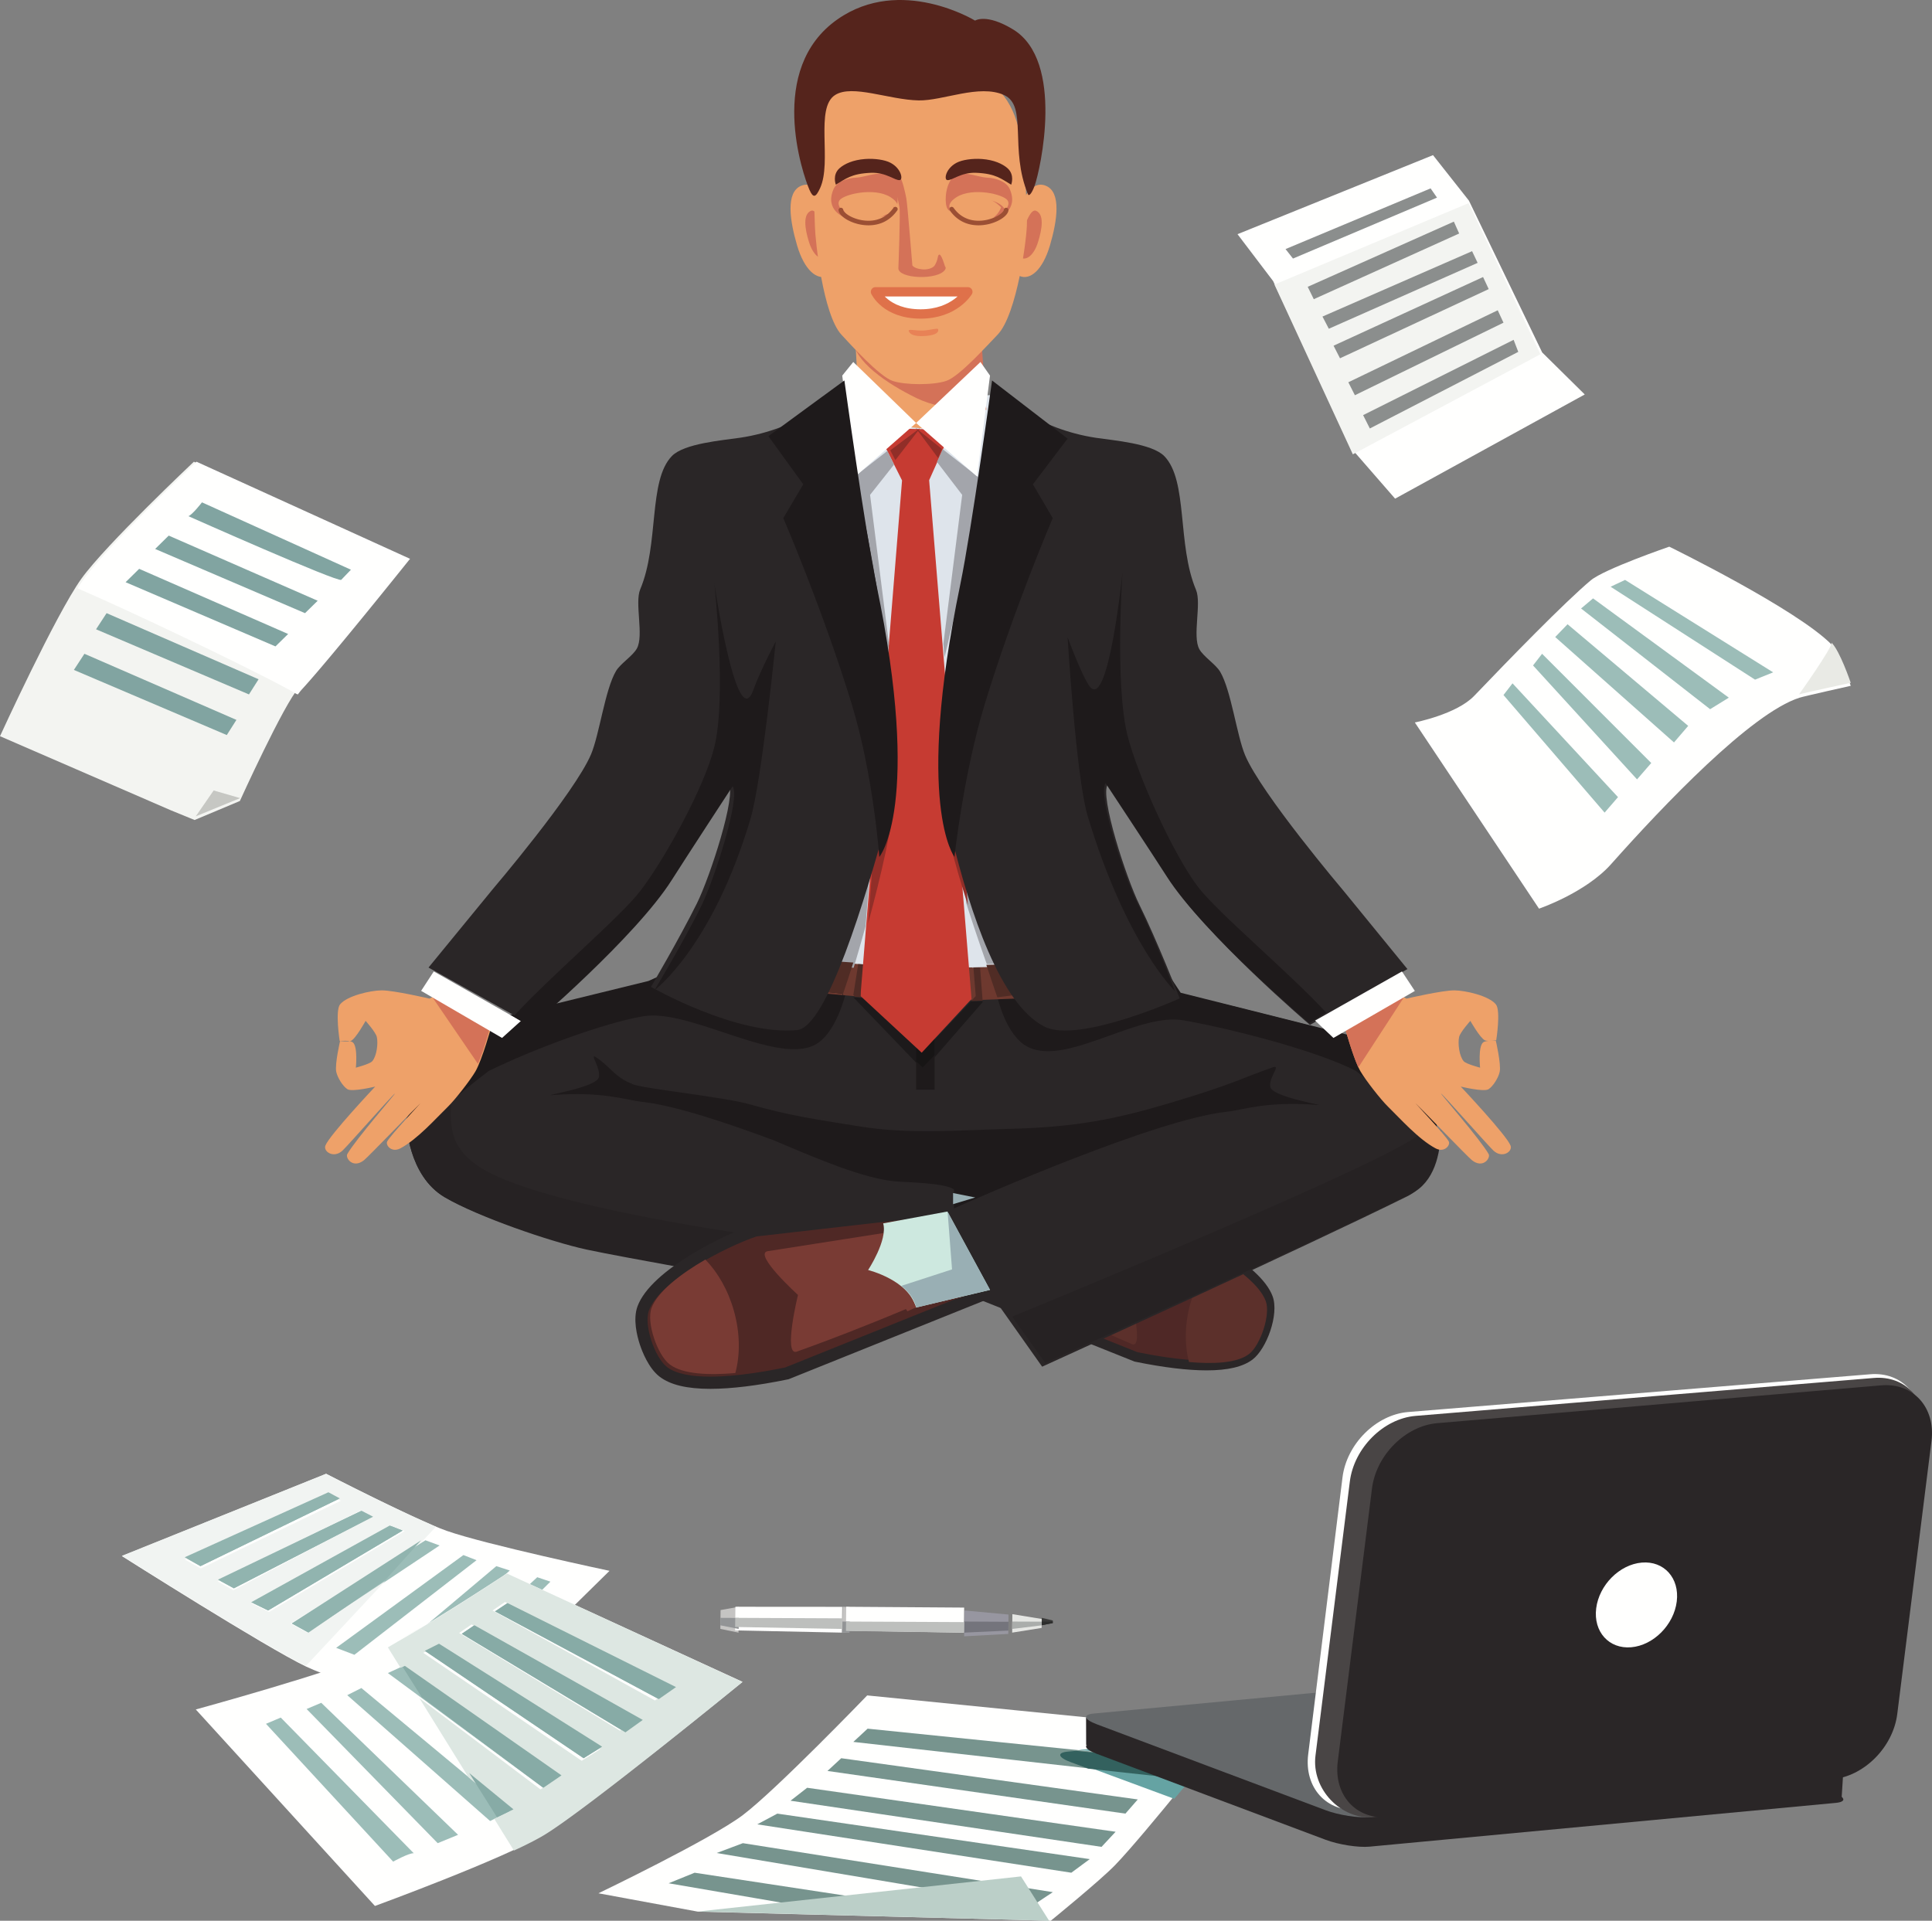 <svg xmlns="http://www.w3.org/2000/svg" xmlns:xlink="http://www.w3.org/1999/xlink" width="523" height="520" viewBox="0 0 523 520">
    <rect x="0" y="0" width="523" height="520" fill="#808080" stroke="none"/>
    <defs>
        <path id="a" d="M597 596.96H0V0h597v596.96zm-363.368-44.375l101.71 16.59s3.873-15.968 9.017-26.97c.915-.836 1.7-1.585 2.286-2.19 3.538-3.659 9.714-10.975 15.557-18.066l42.439 16.067c3.026 1.161 7.415 1.953 10.517 1.953.479 0 .926-.018 1.334-.057l137.973-13.272c3.053-.293 2.695-1.616-.798-2.954l-69.527-26.323c-3.026-1.16-7.416-1.952-10.519-1.952-.477 0-.924.019-1.331.057l-96.115 9.246.587-.736-97.26-9.681s-24.574 25.404-33.65 32.242c-8.686 6.545-39.115 21.1-39.115 21.1l26.895 4.946zm-126.929-45.552l-9.24 4.49 48.223 43.519s28.501-12.669 38.803-19.457c3.358-1.541 6.258-2.99 8.315-4.226l.002-.001.024-.015c3.079-1.852 8.293-5.597 14.295-10.103 17.124-10.72 36.82-22.919 36.82-22.919l-4.246-2.483c4.251-3.395 6.972-5.593 6.972-5.593l-43.21-19.681 9.332-5.172-6.188-2.451 3.19-3.132s-33.407-7.075-44.011-10.794c-1.443-.506-3.326-1.279-5.46-2.214l-7.195-3.298c-8.812-4.171-18.343-9.055-19.793-9.8l-.006-.002-.032-.017-.003-.001a.036.036 0 0 0-.009-.005l-.004-.003-.017-.008a.02.02 0 0 1-.005-.003l-.04-.02-.005-.002-.002-.002-.002-.001-.004-.001-.002-.002-.002-.001-.008-.004a.036.036 0 0 1-.008-.005h-.002l-.004-.002-.002-.001-.01-.005-.005-.003-.006-.003-.004-.002-.005-.002-.002-.002-55.223 22.22s3.86 2.445 9.485 5.953l-8.222 3.384 48.503 20.477h.001l.002.002h.001l.1.047-.1-.047h-.001l-.002-.001c1.269.602 2.887 1.272 4.743 1.985-15.132 4.86-34.314 10.07-34.314 10.07l8.583 9.337zm163.364-25.882l33.7.523 13.127-.62 8.494-1.282.003-.307 3.529-.573.007-.613-3.512-.65.003-.306-4.635-.721 6.431-1.016.004-.306 3.375-.575.007-.611-3.36-.652.003-.305-8.097-1.317-.027 2.401.027-2.401-12.538-1.063-32.237-.22-.04 3.441.044-3.899-1.732-.02-28.62-.022-.044 3.777.045-3.777-4.755.86-.033 2.89-.005.435h-.812l-4.97.862-.025 1.99h-.001l-.019 1.53-.015 1.378 4.947.972 29.913.635 1.813.02.005-.458zm25.434-47.74c-45.955 0-83.208 3.783-83.208 8.454 0 4.67 37.253 8.454 83.208 8.454 45.954 0 83.208-3.784 83.208-8.454 0-4.67-16.439-8.455-83.208-8.455zm-67.379-55.906c-4.767 3.394-8.77 7.256-10.22 11.178-1.283 3.47-.15 8 .638 10.39.615 1.864 2.372 6.448 5.403 8.758 2.912 2.22 7.432 3.298 13.816 3.298 5.692 0 12.78-.86 21.068-2.555l.293-.06.277-.11 52.319-20.97 4.472 1.793 11.065 15.629.275-.126c1.158-.525 5.89-2.675 12.797-5.83l11.803 4.731.221.088.235.049c7.589 1.551 14.073 2.339 19.271 2.339 5.775 0 9.848-.966 12.452-2.95 3.788-2.888 7.229-12.239 5.417-17.138-.92-2.488-2.983-4.952-5.63-7.264 15.881-7.381 31.64-14.805 42.122-19.987 6.29-3.108 8.021-10.907 8.022-17.37.302-1.896.337-3.136.337-3.136l-.563-.913a27.854 27.854 0 0 0-.508-3.065c-.782-3.4-4.534-8.135-8.674-11.825l-2.257-3.66c-.597-.79-1.24-.978-1.885-.978-.29 0-.582.038-.87.076-.288.038-.571.076-.849.076a2.27 2.27 0 0 1-.465-.044c-.251-.13-.499-.25-.741-.36a2.165 2.165 0 0 1-.331-.35l-4.55-1.149c-12.934-3.529-32.35-8.323-48.017-12.115l-.014-.003-3.823-5.816-10.449 1.574-2.537-4.243s-1.86.073-4.916.184l-26.71-153.356H271.91l-23.878 151.293c-6.11-.487-10.238-.832-10.238-.832v6.592l-3.209.193-8.654-1.041-5.683 2.621-48.534 12.13-1.055.264-3.667 5.947-12.003 19.463c.001.032.392 14.244 10.346 20.043 8.729 5.087 28.326 11.819 38.208 13.927 4.84 1.033 16.253 3.115 24.58 4.61zm268.72-194.85s-17.545 6.054-21.218 9.148c-7.068 5.953-22.105 21.493-31.465 31.32-4.78 5.02-16.041 7.223-16.041 7.223l33.547 50.513s12.585-4.309 19.487-12.1c14.133-15.957 37.81-40.954 50.87-45.128 1.346-.43 13.836-3.226 13.836-3.226l-.007-.021c-.155-.473-2.911-8.854-5.118-11.122-9.409-9.672-43.892-26.607-43.892-26.607zM97.937 159.516s-24.027 22.478-30.622 31.62c-7.016 9.726-22.145 42.553-22.145 42.553l46.467 20.007 6.498 2.64 12.324-5.134s11.989-26.251 16.097-30.677c7.668-8.262 29.216-34.957 29.216-34.957l-57.835-26.052zm172.171 318.076h-.001l.003-.242h.002l-.004.242z"/>
        <path id="c" d="M3.722 7.626L.627 6.292 6.802.554l6.063 2.274-9.143 4.798"/>
        <path id="e" d="M48.667 24.406L.25 3.547 8.457.101c12.255 7.802 32.903 20.77 40.21 24.305"/>
        <path id="g" d="M.655.195H.654h.001m-.001 0a19.98 19.98 0 0 0-.15-.071l.15.071M.504.124L.502.123l.002.001M.502.123L.499.122l.003.001M.499.122V.121v.001m0-.001H.497h.002"/>
        <path id="i" d="M27.798 13.551C17.991 9.253 2.848 1.496.994.543c1.44.74 10.907 5.59 19.658 9.733l7.146 3.275M.988.541C.978.533.966.528.957.523L.988.54M.94.515L.924.507.94.515M.918.504L.88.484l.038.02m-.04-.02L.874.482c.002 0 .003 0 .004.002M.872.48L.87.48.872.48M.866.478L.864.476l.002.002M.862.475L.854.471l.008.004M.846.466H.845m-.001 0L.841.464l.003.002M.84.464H.839.84M.829.458C.827.458.825.456.824.455l.005.003M.814.45L.808.448.814.45M.808.447H.806h.002"/>
        <path id="k" d="M48.753 58.833L.614 15.824l9.225-4.436 40.025 43.109s23.09-8.289 37.624-14.892c-10.284 6.709-38.735 19.228-38.735 19.228m61.33-33.405C121.008 17.31 134.552 6.69 142.602.324l4.237 2.454s-19.66 12.057-36.754 22.65"/>
        <path id="m" d="M101.447 27.368L.138 10.695l95.196 2.469s9.753-7.971 15.094-12.9c-5.124 11.057-8.98 27.104-8.98 27.104"/>
        <path id="o" d="M72.936 39.402c-8.255-1.503-19.57-3.595-24.37-4.633-9.796-2.119-29.226-8.885-37.88-13.997C.816 14.943.43.66.429.628.43.66.817 14.943 10.686 20.772 19.34 25.884 38.77 32.65 48.567 34.769c4.799 1.038 16.114 3.13 24.37 4.633"/>
        <path id="q" d="M82.986 16.917c-45.818 0-82.96-3.73-82.96-8.333C.026 3.98 37.168.25 82.986.25c66.57 0 82.96 3.73 82.96 8.334 0 4.603-37.143 8.333-82.96 8.333"/>
        <path id="s" d="M70.801 7.472l-33.635-.485-.005.425-1.81-.019-29.855-.589-4.939-.902.016-1.279.019-1.42.025-1.845 4.96-.8h.811l-.018 1.46 4.724.903 26.116.54-.003.224h.001l.004-.225 2.44.05 1.73.019.006-.427v.001l32.174.486 12.533-.575 1.69-.248 4.627.67-.004.283 3.506.603-.007.568-3.523.532-.002.285-8.479 1.19-13.102.575"/>
        <path id="u" d="M52.973 45.35c-3.102 0-7.49-.797-10.517-1.963L.022 27.239A1572.561 1572.561 0 0 0 13.994 9.917L110.099.625c.406-.039.853-.058 1.33-.058 3.103 0 7.493.796 10.519 1.962l69.52 26.455c3.492 1.345 3.85 2.675.797 2.969L54.306 45.29c-.407.04-.855.058-1.333.058"/>
        <path id="w" d="M4.932 11.491C4.786 11.016 2.189 2.593.109.314c2.08 2.28 4.677 10.702 4.823 11.177"/>
        <path id="y" d="M.66.043L.662.042.66.043"/>
        <path id="A" d="M46.788 2.697l6.426-.919.003-.277 3.373-.52-3.373.52-.003.277-6.426.919M.366 1.023L.373.324l-.008.699"/>
        <path id="C" d="M67.524 3.888l-32.136-.526v-.001l-.006.462-1.728-.02-2.438-.054 2.438.054 1.728.02.03-2.686h.001l-.025 2.225 32.136.526 12.518-.623.006-.532-.006.532 1.689-.268-1.69.268-12.517.623m-36.31-.14L5.13 3.165.411 2.187l4.718.977.03-2.555-.03 2.555 26.086.585"/>
        <path id="E" d="M.649.908L.657.253.649.908"/>
        <path id="G" d="M.622 1.64L.649.454.622 1.64"/>
    </defs>
    <g fill="none" fill-rule="evenodd">
        <g transform="translate(-45 -35)">
            <mask id="b" fill="#fff">
                <use xlink:href="#a"/>
            </mask>
            <path d="M0 596.96h597V0H0z" mask="url(#b)"/>
        </g>
        <g transform="translate(154 427)">
            <mask id="d" fill="#fff">
                <use xlink:href="#c"/>
            </mask>
            <path d="M3.722 7.626L.627 6.292 6.802.554l6.063 2.274-9.143 4.798" mask="url(#d)"/>
        </g>
        <g transform="translate(34 427)">
            <mask id="f" fill="#fff">
                <use xlink:href="#e"/>
            </mask>
            <path d="M48.667 24.406L.25 3.547 8.457.101c12.255 7.802 32.903 20.77 40.21 24.305" mask="url(#f)"/>
        </g>
        <path fill="#FFFFFE" d="M165 425.271L124.588 465s-31.73-9.06-41.774-13.83C72.129 446.095 33 421.277 33 421.277L88.276 399s24.098 12.44 32.669 15.449C131.56 418.177 165 425.27 165 425.27"/>
        <path fill="#9CBDB8" d="M149 428.2L120.96 456s-3.817-1.693-4.96-1.616L145.431 427l3.569 1.2M138 425.18L108.061 452 103 450.41 134.358 424l3.642 1.18M129 422.39L95.935 448 91 446.12 125.45 421l3.55 1.39M119 418.406L83.545 442 79 439.547 115.173 417l3.827 1.406M109 414.364L72.584 436 68 433.774 105.514 413l3.486 1.364M101 410.617L63.311 430 59 427.657 97.864 409l3.136 1.617M92 405.658L54.262 424 50 421.597 88.9 404l3.1 1.658"/>
        <g transform="translate(83 451)">
            <mask id="h" fill="#fff">
                <use xlink:href="#g"/>
            </mask>
            <path d="M.655.195H.654h.001m-.001 0a19.98 19.98 0 0 0-.15-.071l.15.071M.504.124L.502.123l.002.001M.502.123L.499.122l.003.001M.499.122V.121v.001m0-.001H.497h.002" mask="url(#h)"/>
        </g>
        <path fill="#F1F4F2" d="M83 451h.001"/>
        <g transform="translate(88 398)">
            <mask id="j" fill="#fff">
                <use xlink:href="#i"/>
            </mask>
            <path d="M27.798 13.551C17.991 9.253 2.848 1.496.994.543c1.44.74 10.907 5.59 19.658 9.733l7.146 3.275M.988.541C.978.533.966.528.957.523L.988.54M.94.515L.924.507.94.515M.918.504L.88.484l.038.02m-.04-.02L.874.482c.002 0 .003 0 .004.002M.872.48L.87.48.872.48M.866.478L.864.476l.002.002M.862.475L.854.471l.008.004M.846.466H.845m-.001 0L.841.464l.003.002M.84.464H.839.84M.829.458C.827.458.825.456.824.455l.005.003M.814.45L.808.448.814.45M.808.447H.806h.002" mask="url(#j)"/>
        </g>
        <path fill="#F1F4F2" d="M82.818 451C72.132 445.943 33 421.206 33 421.206L88.28 399h.003v.001l.005.002.003.002.007.004.005.002.01.006h.002l.003.002h.002a.036.036 0 0 0 .01.006.072.072 0 0 0 .006.004h.003l.002.002.003.001.002.002.003.001.004.002h.001l.04.02a.02.02 0 0 0 .005.003l.016.009c.002 0 .004.002.005.003a.036.036 0 0 1 .009.004c.001 0 .002 0 .003.002l.032.016.006.003c1.868.958 17.131 8.763 27.016 13.089l2.514 1.15-4.063 4.35-35.29 21.861 4.527 2.428 21.124-13.97L82.818 451m23.227-37.865l-37.817 21.017 4.62 2.252 36.71-21.889-3.513-1.38m-8.535-4.12l-38.59 19.12 4.28 2.4 37.424-19.863-3.114-1.656m-8.359-4.369L50.073 422.23l4.282 2.401 37.91-18.326-3.114-1.657"/>
        <path fill="#91B4AF" d="M83.49 442L79 439.5l35-22.5-9.56 10.621L83.49 442M72.584 436L68 433.774 105.514 413l3.486 1.364L72.584 436M63.311 430L59 427.657 97.864 409l3.136 1.617L63.311 430M54.262 424L50 421.597 88.9 404l3.1 1.658L54.262 424"/>
        <g transform="translate(52 461)">
            <mask id="l" fill="#fff">
                <use xlink:href="#k"/>
            </mask>
            <path d="M48.753 58.833L.614 15.824l9.225-4.436 40.025 43.109s23.09-8.289 37.624-14.892c-10.284 6.709-38.735 19.228-38.735 19.228m61.33-33.405C121.008 17.31 134.552 6.69 142.602.324l4.237 2.454s-19.66 12.057-36.754 22.65" mask="url(#l)"/>
        </g>
        <g transform="translate(189 507)">
            <mask id="n" fill="#fff">
                <use xlink:href="#m"/>
            </mask>
            <path d="M101.447 27.368L.138 10.695l95.196 2.469s9.753-7.971 15.094-12.9c-5.124 11.057-8.98 27.104-8.98 27.104" mask="url(#n)"/>
        </g>
        <path fill="#4F2826" d="M326.898 370c-5.124 0-11.536-.79-19.059-2.348l-.117-.025L256 346.635 268.083 326l47.489 5.762.13.044c3.443 1.174 9.596 3.88 15.604 7.646 4.67 2.927 10.59 7.38 12.262 11.964 1.62 4.434-1.592 13.24-4.99 15.865-2.371 1.83-6.191 2.719-11.68 2.719"/>
        <path fill="#2A2627" d="M267.28 325L254 347.359l52.906 21.17.222.088.234.048c7.59 1.549 14.073 2.335 19.272 2.335 5.775 0 9.848-.964 12.452-2.946 3.788-2.882 7.228-12.218 5.416-17.11-3.373-9.113-22.152-17.903-28.61-20.073l-.26-.087-.271-.033-46.364-5.546-1.716-.205m1.4 2.836l46.364 5.546c7.578 2.546 24.198 10.994 26.968 18.482 1.335 3.601-1.477 11.757-4.536 14.084-2.348 1.787-6.382 2.403-10.843 2.403-6.71 0-14.386-1.393-18.74-2.282l-50.032-20.019 10.82-18.214"/>
        <path fill="#5C302B" d="M329.299 340c6.102 3.612 11.834 8.095 13.361 12.283 1.332 3.652-1.475 11.922-4.53 14.282-3.278 2.534-9.844 2.743-16.265 2.174-1.215-4.596-1.196-10.13.352-15.755 1.448-5.251 3.995-9.733 7.082-12.984M317.537 338.593c3.295.93-12.078 9.735-12.078 9.735s4.409 16.565 1.113 15.634L262 344.556 267.498 330l50.04 8.593"/>
        <path fill="#3A3A39" d="M263.062 348L246 343.884 256.365 325l14.174 3.398c-1.092 3.882 3.461 10.859 3.461 10.859s-9.488 2.375-10.938 8.743"/>
        <path fill="#2A2627" d="M252.765 328.463L282.11 370s69.79-31.731 98.875-46.14c8.983-4.45 8.66-18.496 7.28-24.513-1.344-5.863-11.484-15.683-17.264-17.309-23.511-6.62-77.052-19.215-77.052-19.215L248.516 261l-69.544 4.202-53.316 13.352L110 303.994s.38 14.253 10.336 20.066c8.722 5.092 28.301 11.832 38.175 13.943 8.037 1.717 34.22 6.34 34.22 6.34l60.034-15.88"/>
        <path fill="#1E1A1B" d="M248 295h5v-17h-5z"/>
        <g transform="translate(110 303)">
            <mask id="p" fill="#fff">
                <use xlink:href="#o"/>
            </mask>
            <path d="M72.936 39.402c-8.255-1.503-19.57-3.595-24.37-4.633-9.796-2.119-29.226-8.885-37.88-13.997C.816 14.943.43.66.429.628.43.66.817 14.943 10.686 20.772 19.34 25.884 38.77 32.65 48.567 34.769c4.799 1.038 16.114 3.13 24.37 4.633" mask="url(#p)"/>
        </g>
        <path fill="#262223" d="M183.656 343c-8.386-1.519-19.88-3.634-24.755-4.682-9.953-2.142-29.69-8.98-38.482-14.147-10.025-5.89-10.418-20.326-10.419-20.358 0 .013.064 2.266.752 5.349 1.942-1.658 6.242-5.67 11.396-10.162-.228 5.693-.408 11.311 6.986 16.487 11.999 8.399 49.848 15.144 70.866 18.358-4.76 2.097-11.025 5.335-16.344 9.155M282.952 369L274 356.44s106.084-43.392 110.544-49.79c.51-.734 1.04-1.272 1.575-1.65 1.485 1.322 2.677 2.381 3.471 3.05.174-.766.307-1.478.41-2.116 0 6.423-1.734 14.173-8.026 17.262-28.062 13.78-93.957 43.52-98.746 45.68l-.276.124"/>
        <path fill="#1E1A1B" d="M181.24 263l-5.708 2.582-48.737 11.946c-1.45 1.853-3.063 3.938-4.742 6.118L110 302.813s.063 2.19.75 5.187c3.134-2.602 12.43-11.185 21.524-18.044 12.443-6.103 31.526-13.083 41.854-14.824 5.724-.965 13.713 1.698 21.705 4.361 9.441 3.147 18.887 6.292 24.605 3.456 6.05-3.001 8.562-14.315 8.562-14.315L181.24 263M315.805 263l3.806 5.766 52.328 13.152c.692.898 1.518.785 2.375.673.922-.122 1.879-.244 2.742.894L389 302.78s-.061 2.204-.743 5.221c-3.106-2.62-12.318-11.259-21.33-18.162-12.333-6.144-36.397-11.867-46.633-13.62-5.654-.967-12.735 1.556-19.755 4.08-8.345 2.999-16.605 5.998-22.287 3.136-5.996-3.021-8.252-13.561-8.252-13.561L315.805 263"/>
        <path fill="#DEE4EB" d="M227.157 107h44.475L299 263.595s-36.805 4.422-48.365 4.405c-11.952-.018-47.635-8.45-47.635-8.45L227.157 107"/>
        <path fill="#6E392F" d="M193 265.912V258s41.84 3.5 56.294 3.925c13.282.389 53.977-1.213 53.977-1.213l4.729 7.914s-45.206 2.706-58.168 2.34c-14.214-.4-56.832-5.054-56.832-5.054"/>
        <path fill="#1D1A1B" d="M248.283 288L231 270c1.266.108 2.512.211 3.733.31l13.55 12.205V288m4.713-1.742v-4.815l9.845-10.316c1.02-.03 2.067-.064 3.136-.101l.023.287-13.004 14.945"/>
        <path fill="#171515" d="M249.78 289l-1.78-1.683v-5.284l2.106 1.722L253 281v4.638L249.78 289"/>
        <path fill="#9FA2A7" d="M263.201 262l-.006-.087 1.805.053-1.799.034M234 261.142c-.66-.045-1.327-.093-2-.142l2.006.059-.006.083"/>
        <path fill="#4E2B25" d="M262.903 271l1.237-1.336-.63-7.721c.593-.01 1.191-.02 1.798-.032l.692 8.986c-1.055.038-2.09.072-3.097.103m-27.758-.831c-1.206-.1-2.437-.206-3.687-.316l-.458-.491 1.33-8.362c.673.046 1.34.091 1.999.134l-.522 6.48-.032 1.284 1.37 1.271"/>
        <path fill="#EEA169" d="M284.23 66.429c-1.984 6.738-5.388 9.514-8.216 8.29-2.831-1.22-4.013-5.985-2.028-12.72 1.987-6.737 4.766-13.595 9.212-11.67 4.113 1.778 3.014 9.367 1.032 16.1"/>
        <path fill="#D47258" d="M281.011 65.503c-1.103 3.53-3.005 4.989-4.581 4.352-1.58-.643 1.525-13.812 4.005-12.8 2.294.933 1.687 4.911.576 8.448"/>
        <path fill="#EEA169" d="M215.77 66.429c1.985 6.738 5.388 9.514 8.219 8.29 2.83-1.22 4.009-5.985 2.024-12.72-1.986-6.737-4.764-13.595-9.211-11.67-4.114 1.778-3.013 9.367-1.031 16.1"/>
        <path fill="#D47258" d="M218.989 65.503c1.102 3.53 3.006 4.989 4.583 4.352 1.577-.643-1.53-13.812-4.005-12.8-2.295.933-1.69 4.911-.578 8.448"/>
        <path fill="#EEA169" d="M265.64 107.616s3.707 7.997-12.648 8.37c-17.42.394-20.557-8.15-20.557-8.15L231 83.1 265.012 82l.627 25.616"/>
        <path fill="#D47258" d="M231.002 91.761c-.144 5.86 9.135 12.138 17.07 16 8.09 3.94 18.928 3.18 18.928 3.18s-1.765-23.862-1.707-26.314c.147-5.86-6.825-7.421-15.703-7.624-8.882-.203-18.446 8.902-18.588 14.758"/>
        <path fill="#EEA169" d="M277.998 60.127c.094 3.886-2.685 25.068-7.957 30.494-2.933 3.017-10.283 11.266-13.883 12.499-3.43 1.175-11.098 1.172-14.528 0-3.593-1.227-11.246-9.694-13.844-12.499-5.015-5.418-7.099-25.724-7.178-29.162-.345-14.327-2.002-29.769 2.23-37.133 4.037-7.024 13.654-6.301 25.83-6.308 27.54-.014 28.661 14.118 29.33 42.109"/>
        <path fill="#FFFFFE" d="M237 79s2.707 6 12.226 6C258.484 85 262 79 262 79h-25"/>
        <path stroke="#DF714A" stroke-linecap="round" stroke-linejoin="round" stroke-width="2.53" d="M237 79s2.707 6 12.226 6C258.484 85 262 79 262 79h-25z"/>
        <path fill="#E88256" d="M251.096 90.903c2.171-.235 3.16-.934 2.848-1.792-.137-.368-2.234.292-3.942.366-2.485.114-4.25-.576-3.974.19.451 1.25 2.575 1.506 5.068 1.236"/>
        <path fill="#D47258" d="M225.671 51.16c.93-2.12 4.015-2.98 6.05-3.063 3.042-.126 7.448-2.564 9.642.261 1.923 2.472 1.937 7.004 1.138 8.175-2.627 3.844-10.487 1.923-13.07 2.386-.88.159-6.299-2.036-3.76-7.76"/>
        <path fill="#D47258" d="M255.812 72.124s-1.016-3.598-1.635-3.165c-.463.327-.145 1.34-1.23 3.02-1.523 1.59-5.244.968-5.966-.118-.039-.056-1.295-16.393-1.641-18.195-.395-2.014-1.007-4.63-1.745-5.922-.85-1.485-1.108-.255-3.133-.45-1.614-.157 1.393-.324 3.027 8.825.274 1.52-.26 15.856-.293 16.442-.17 2.96 10.933 3.394 12.687.372.196-.336.128-.641-.07-.809"/>
        <path fill="#55241C" d="M234.191 43.045c-3.256.238-5.597 1.319-6.922 2.49-2.046 1.81-1.003 4.465-1.003 4.465 2.627-1.531 4.102-3.003 9.504-3.22 4.161-.167 6.611 2.213 7.826 1.971.904-.178.384-3.129-2.521-4.676-1.571-.836-4.386-1.212-6.884-1.03"/>
        <path fill="#55241C" d="M226.073 25.718c4.671-2.958 14.6 1.31 22.609 1.467 6.569.128 16.391-4.468 23.097-1.467 6.491 2.905 1.4 14.597 6.51 26.897.24.575 1.01-.172 1.792-2.342 1.528-4.244 8.19-33.762-5.832-42.303-7.261-4.424-10.296-2.392-10.296-2.392s-20.128-12.312-37.226-.353c-19.282 13.484-9.391 42.043-7.616 46.134 1.037 2.39 1.728 2.1 2.887-.42 3.28-7.12-1.447-21.726 4.075-25.221"/>
        <path fill="#D47258" d="M273.33 51.16c-.933-2.12-4.016-2.98-6.05-3.063-3.045-.126-7.45-2.564-9.643.261-1.924 2.472-1.937 7.004-1.137 8.175 2.625 3.844 10.486 1.923 13.07 2.386.879.159 6.297-2.036 3.76-7.76"/>
        <path fill="#EEA169" d="M258.754 54.222c7.437-3.604 12.246 1.91 12.246 1.91s-1.783 5.711-8.993 3.254c-2.98-1.017-2.597-1.556-3.704-1.348-1.936.361-1.656-2.794.451-3.816"/>
        <path fill="#EEA169" d="M259.688 54.98c-1.386.581-1.915 1.292-2.144 2.02-1.07-1.065-.544-2.418 1.421-3.641 4.37-2.723 12.604-.781 13.772.86.645.91-.033 1.97-.585 2.716-1.081-2.592-6.778-4.315-12.464-1.954"/>
        <path fill="#9B4F34" d="M257.61 56a.648.648 0 0 0-.344.11.61.61 0 0 0-.154.856c3.492 4.937 8.728 4.184 10.815 3.634 2.776-.733 4.954-2.316 5.07-3.688a.617.617 0 0 0-.57-.664.622.622 0 0 0-.677.562c-.045.537-1.509 1.904-4.147 2.6-1.833.484-6.428 1.146-9.463-3.145a.629.629 0 0 0-.53-.265"/>
        <path fill="#EEA169" d="M240.246 54.222c-7.44-3.604-12.246 1.91-12.246 1.91s1.782 5.711 8.991 3.254c2.983-1.017 2.6-1.556 3.705-1.348 1.937.361 1.657-2.794-.45-3.816"/>
        <path fill="#EEA169" d="M240.311 54.98c1.388.581 1.914 1.292 2.145 2.02 1.07-1.065.544-2.418-1.421-3.641-4.37-2.723-12.603-.781-13.772.86-.646.91.034 1.97.587 2.716 1.077-2.592 6.776-4.315 12.461-1.954"/>
        <path fill="#9B4F34" d="M242.39 56a.648.648 0 0 1 .344.11.61.61 0 0 1 .154.856c-3.493 4.937-8.729 4.184-10.815 3.634-2.774-.733-4.953-2.316-5.071-3.688a.62.62 0 0 1 .571-.664.622.622 0 0 1 .677.562c.045.537 1.51 1.904 4.147 2.6 1.834.484 6.427 1.146 9.463-3.145a.63.63 0 0 1 .53-.265"/>
        <path fill="#55241C" d="M265.808 43.045c3.258.238 5.598 1.319 6.922 2.49 2.048 1.81 1.004 4.465 1.004 4.465-2.627-1.531-4.101-3.003-9.505-3.22-4.162-.167-6.612 2.213-7.825 1.971-.905-.178-.384-3.129 2.523-4.676 1.568-.836 4.385-1.212 6.881-1.03"/>
        <path fill="#C63B32" d="M233 269.698L249.51 285 263 270.454l-11.476-140.448 4.548-10.17-1.479-3.52-12.498-.316-2.715 4.476 4.808 9.588-11.156 138.367-.032 1.267"/>
        <path fill="#1E1B1C" d="M228.097 269.428l-.097-.012c.065-.269.097-.415.097-.416l.139.012-.139.416"/>
        <path fill="#181515" d="M227.936 269L219 268c2.987.258 6.024.514 9 .754 0 0-.021.087-.064.246"/>
        <path fill="#A3A5AB" d="M231.088 262c-2.637-.189-5.367-.393-8.088-.602L236 229l-1.674 21.72a635.28 635.28 0 0 1-3.238 11.28"/>
        <path fill="#502C25" d="M228.238 269a1416.695 1416.695 0 0 1-9.234-.84H219l3.526-8.16c2.85.203 5.71.402 8.474.586a527.92 527.92 0 0 1-2.762 8.414"/>
        <path fill="#912E28" d="M235 250l1.601-21.241L242 215c0 7.403-3.624 22.52-7 35"/>
        <path fill="#A3A5AB" d="M267.12 261a533.197 533.197 0 0 1-5.55-16.473L260 226l16 34.791c-2.977.079-5.978.15-8.88.209"/>
        <path fill="#502C25" d="M269.98 270s-1.224-3.474-2.98-8.782c2.824-.062 5.742-.136 8.638-.218l3.362 7.833-9.02 1.167"/>
        <path fill="#912E28" d="M262 245c-3.612-11.31-7-23.621-7-30l5.445 11.763L262 245"/>
        <path fill="#A3A5AB" d="M240.332 178L229 130.85l11.194-8.755 1.823 3.673-6.484 8.209 5.095 40.318-.296 3.705m7.605-61.897l-.079-.002.129-.101.013.017-.063.086"/>
        <path fill="#912E28" d="M241.234 176l.215-2.57-.215 2.57m1.35-51.037L241 121.916l7.918-5.916.082.002-6.622 8.564.206.397"/>
        <path fill="#A3A5AB" d="M248.02 116.073l-.02-.015.075-.058-.055.073"/>
        <path fill="#A3A5AB" d="M255.667 178l-.296-3.705 5.096-40.319-6.822-8.909 1.533-3.463L267 130.85 255.667 178m-7.517-61.892l-.083-.002-.067-.09.012-.016.138.108"/>
        <path fill="#912E28" d="M253.95 124l-5.95-8 .081.002 6.919 5.56-1.05 2.438"/>
        <path fill="#A3A5AB" d="M248.057 116.072L248 116l.076.058-.019.014"/>
        <path fill="#7A7B7F" d="M248.02 116.04l-.02-.026.019-.014.02.015-.019.025"/>
        <path fill="#2A2627" d="M226.56 107s-10.268 9.134-26.174 11.502c-4.737.706-15.165 1.529-18.502 4.962-6.465 6.652-3.392 23.796-8.574 36.087-1.556 3.695 1.042 12.507-.903 16.014-1.137 2.052-4.442 4.072-5.64 6.09-2.989 5.026-4.492 17.167-6.769 22.554-4.416 10.448-26.625 36.537-26.625 36.537L116 261.946l25.706 14.331s29.234-23.465 39.05-38.914c3.655-5.753 16.472-25.261 16.472-25.261 2.255 3-5.035 25.353-8.576 32.478-4.763 9.589-12.424 22.597-12.424 22.597s23.094 13.251 39.542 11.696c8.084-.764 18.55-35.76 24.512-57.614C248.127 192.503 226.56 107 226.56 107M270.583 107s10.252 9.158 26.137 11.533c4.731.707 15.147 1.532 18.48 4.975 6.456 6.67 3.388 23.859 8.564 36.183 1.555 3.705-1.041 12.54.9 16.057 1.137 2.057 4.436 4.082 5.634 6.105 2.983 5.04 4.486 17.214 6.76 22.615 4.41 10.476 26.589 36.634 26.589 36.634L381 262.359l-26.38 15.123s-28.492-24.281-38.294-39.772c-3.652-5.768-16.45-25.328-16.45-25.328-2.253 3.007 5.027 25.42 8.565 32.565 4.756 9.614 10.917 25.354 10.917 25.354s-27.462 12.354-36.669 7.617c-11.89-6.116-20.035-30.645-25.184-51.774C250.432 197.112 270.583 107 270.583 107"/>
        <path fill="#FFFFFE" d="M248 114.513L230.982 98 228 101.687 231.514 129 248 114.513M248 114.513L265.416 98l2.584 3.687L264.487 129 248 114.513"/>
        <path fill="#1E1A1B" d="M228.579 103L208 118.08l9.446 13.039-5.399 9.148s10.684 24.732 18.556 50.48c5.81 18.998 7.436 41.253 7.436 41.253s11.68-13.924-.805-73.777c-3.105-14.88-8.655-55.223-8.655-55.223M268.553 103L289 118.742l-9.387 12.377 5.366 9.148s-10.617 24.732-18.437 50.48c-5.77 18.998-8.16 41.253-8.16 41.253s-10.836-13.924 1.572-73.777c3.085-14.88 8.599-55.223 8.599-55.223"/>
        <path fill="#4F2825" d="M192.703 374c-5.984 0-10.158-.971-12.76-2.97-3.726-2.86-7.245-12.475-5.469-17.32 3.505-9.554 23.414-18.907 30.269-21.233l.166-.056L252.172 327 270 348.617l-56.499 22.822-.146.03C205.21 373.15 198.26 374 192.703 374"/>
        <path fill="#2A2627" d="M252.225 326l-1.767.201-46.03 5.254-.346.04-.331.112c-7.03 2.374-27.476 12.01-31.175 22.049-1.273 3.455-.15 7.963.632 10.343.61 1.855 2.354 6.418 5.362 8.717 2.89 2.21 7.374 3.284 13.71 3.284 5.647 0 12.681-.856 20.905-2.544l.29-.059.276-.11L272 349.867 252.225 326m-1.394 3.482l15.748 19.007-54.053 21.733c-4.703.965-12.996 2.476-20.246 2.476-4.82 0-9.178-.667-11.715-2.607-3.306-2.527-6.343-11.38-4.902-15.29 2.995-8.13 20.951-17.3 29.137-20.064l46.031-5.255"/>
        <path fill="#793B34" d="M190.944 341c-6.657 3.862-12.91 8.652-14.574 13.13-1.451 3.904 1.61 12.744 4.942 15.267 3.576 2.708 10.74 2.932 17.745 2.324 1.326-4.913 1.304-10.83-.386-16.84-1.577-5.614-4.356-10.405-7.727-13.881M207.668 338.756c-3.571.995 8.344 11.824 8.344 11.824s-3.993 16.371-.42 15.376c0 0 21.558-7.487 47.532-19.406 3.793-1.74-5.962-15.55-5.962-15.55l-49.494 7.756"/>
        <path fill="#CDE8DF" d="M247.892 354L268 349.212 256.44 328l-17.36 3.204c1.286 4.514-4.08 12.628-4.08 12.628s11.182 2.762 12.892 10.168"/>
        <path fill="#EEA169" d="M380.738 270.356s9.69-2.265 12.983-2.235c2.982.027 9.313 1.453 11.218 3.788 1.386 1.7.09 9.75.09 9.75s-2.343.313-3.038 0c-1.32-.598-3.963-5.28-3.963-5.28s-2.75 3.062-3.038 4.366c-.394 1.794.042 5.22 1.258 6.58.658.736 4.419 1.726 4.419 1.726s-.582-5.626.8-6.83c.756-.658 3.472-.41 3.472-.41s1.443 6.25 1.045 8.304c-.296 1.532-1.737 3.937-3.036 4.77-1.266.81-7.516-.715-7.516-.715s12.438 13.193 13.484 15.976c.614 1.632-2.254 3.563-4.629 1.358-1.454-1.35-13.602-15.154-14.183-15.45-.41-.208 10.633 12.433 12.873 16.373.605 1.06-1.51 4.074-4.531 1.659-1.144-.915-13.877-14.11-15.176-15.322-.487-.455 7.992 8.513 8.914 10.254.52.98-1.156 3.152-3.565 1.874-4.64-2.462-9.689-8.182-12.892-11.301-1.954-1.9-6.059-7.17-7.435-9.538-1.79-3.08-4.292-12.076-4.292-12.076L376.01 268l4.728 2.356"/>
        <path fill="#D47258" d="M364 277.994s2.005 7.296 3.698 11.006L380 270.075 375.888 268 364 277.994"/>
        <path fill="#EEA169" d="M116.263 270.356s-9.69-2.265-12.983-2.235c-2.982.027-9.313 1.453-11.218 3.788-1.386 1.7-.11 9.9-.11 9.9s2.342.315 3.037 0c1.32-.597 3.983-5.43 3.983-5.43s2.75 3.062 3.037 4.366c.396 1.794-.042 5.22-1.256 6.58-.658.736-4.42 1.726-4.42 1.726s.583-5.626-.8-6.83c-.757-.658-3.47-.41-3.47-.41s-1.445 6.25-1.048 8.304c.297 1.532 1.738 3.937 3.038 4.77 1.264.81 7.514-.715 7.514-.715s-12.436 13.193-13.483 15.976c-.613 1.632 2.254 3.563 4.629 1.358 1.453-1.35 13.602-15.154 14.182-15.45.412-.208-10.63 12.433-12.874 16.373-.603 1.06 1.512 4.074 4.533 1.659 1.144-.915 13.878-14.11 15.176-15.322.487-.455-7.993 8.513-8.913 10.254-.52.98 1.157 3.152 3.565 1.874 4.64-2.462 9.69-8.182 12.892-11.301 1.953-1.9 6.058-7.17 7.433-9.538 1.791-3.08 4.293-12.076 4.293-12.076L120.99 268l-4.727 2.356"/>
        <path fill="#D47258" d="M133 276.852s-1.894 7.491-3.633 11.148L117 269.902l3.799-2.902L133 276.852"/>
        <path fill="#FFFFFE" d="M117.424 263L114 268.253 135.906 281l5.094-4.595L117.424 263M379.517 263l3.483 5.277L360.967 281 356 276.3l23.517-13.3"/>
        <g transform="translate(167 398)">
            <mask id="r" fill="#fff">
                <use xlink:href="#q"/>
            </mask>
            <path d="M82.986 16.917c-45.818 0-82.96-3.73-82.96-8.333C.026 3.98 37.168.25 82.986.25c66.57 0 82.96 3.73 82.96 8.334 0 4.603-37.143 8.333-82.96 8.333" mask="url(#r)"/>
        </g>
        <path fill="#FFFFFE" d="M234.754 459s-24.57 25.511-33.644 32.378c-8.685 6.572-39.11 21.189-39.11 21.189l26.89 4.966L284.45 520s13.415-10.914 17.438-15.09c8.114-8.428 30.112-36.188 30.112-36.188L234.754 459"/>
        <path fill="#77948E" d="M188.036 507L181 509.856 228.414 518l5.586-4.009L188.036 507M201.1 499l-7.1 2.666L279.365 516l5.635-3.74L201.1 499M210.426 491L205 493.903 290.014 507l4.986-3.683L210.426 491M218.5 484l-4.5 3.51L298.192 500l3.808-4.09L218.5 484M227.726 476L224 479.45 304.652 491l3.348-3.837L227.726 476M234.868 468L231 471.587 314.56 481l2.44-4.627L234.868 468"/>
        <path fill="#BBCFC8" d="M189 517.498L276.393 508 284 520l-95-2.502"/>
        <g transform="translate(188 438)">
            <mask id="t" fill="#fff">
                <use xlink:href="#s"/>
            </mask>
            <path d="M70.801 7.472l-33.635-.485-.005.425-1.81-.019-29.855-.589-4.939-.902.016-1.279.019-1.42.025-1.845 4.96-.8h.811l-.018 1.46 4.724.903 26.116.54-.003.224h.001l.004-.225 2.44.05 1.73.019.006-.427v.001l32.174.486 12.533-.575 1.69-.248 4.627.67-.004.283 3.506.603-.007.568-3.523.532-.002.285-8.479 1.19-13.102.575" mask="url(#t)"/>
        </g>
        <g transform="translate(317 460)">
            <mask id="v" fill="#fff">
                <use xlink:href="#u"/>
            </mask>
            <path d="M52.973 45.35c-3.102 0-7.49-.797-10.517-1.963L.022 27.239A1572.561 1572.561 0 0 0 13.994 9.917L110.099.625c.406-.039.853-.058 1.33-.058 3.103 0 7.493.796 10.519 1.962l69.52 26.455c3.492 1.345 3.85 2.675.797 2.969L54.306 45.29c-.407.04-.855.058-1.333.058" mask="url(#v)"/>
        </g>
        <path fill="#65A3A3" d="M317.89 487l-22.51-8.324 20.228 2.207 2.476-4.549L292 473.758 332 470a1552.318 1552.318 0 0 1-14.11 17"/>
        <path fill="#33615E" d="M314.56 481l-19.93-2.168-4.772-1.76c-3.475-1.297-3.83-2.578-.794-2.862l2.236-.21 25.7 2.53-2.44 4.47"/>
        <path fill="#2A2627" d="M294.029 472.46L294 465l205 14.405-.48 7.595-204.491-14.54"/>
        <path fill="#2A2627" d="M434.14 461.917c-3.5-1.314-8.814-2.147-11.87-1.86l-126.191 11.848c-3.058.287-2.701 1.586.798 2.899l61.982 23.28c3.499 1.314 8.816 2.146 11.87 1.86l126.192-11.849c3.058-.286 2.7-1.584-.799-2.899l-61.982-23.279"/>
        <path fill="#65686A" d="M434.14 453.917c-3.5-1.315-8.814-2.148-11.872-1.86l-126.19 11.848c-3.057.288-2.7 1.585.8 2.898l61.98 23.28c3.5 1.315 8.817 2.148 11.871 1.86l126.192-11.847c3.058-.287 2.7-1.587-.799-2.9l-61.982-23.28"/>
        <path fill="#FFFFFE" d="M354.136 474.93c-1.135 9.029 4.962 15.75 13.615 15.015l120.442-10.224c8.655-.734 16.592-8.648 17.728-17.675l13.943-74.978c1.137-9.028-4.963-15.747-13.615-15.013l-125.102 10.224c-8.652.735-16.589 8.647-17.726 17.673l-9.285 74.979"/>
        <path fill="#494545" d="M356.107 475.3c-1.137 9.071 6.95 17.393 15.619 16.654l118.68-11.84c8.67-.738 16.62-8.689 17.758-17.758l12.7-74.217c1.138-9.07-4.971-15.821-13.64-15.084l-124.057 10.272c-8.668.739-16.619 8.688-17.758 17.757l-9.302 74.217"/>
        <path fill="#2A2627" d="M362.136 476.917c-1.132 9.036 4.952 15.764 13.589 15.028l120.185-10.233c8.638-.736 16.553-8.655 17.686-17.691l9.269-73.938c1.13-9.036-4.951-15.764-13.588-15.028l-120.185 10.234c-8.637.735-16.557 8.655-17.69 17.69l-9.266 73.938"/>
        <path fill="#FFFFFE" d="M432.094 435.432c-.789 6.331 3.457 11.044 9.48 10.53 6.022-.515 11.544-6.065 12.33-12.397.793-6.328-3.447-11.041-9.47-10.527-6.024.514-11.55 6.066-12.34 12.394"/>
        <path fill="#C5C4C3" d="M230 435.019l-.092 6.981-1.908-.019.094-6.981 1.906.019"/>
        <path fill="#9796A0" d="M273 437.105l-.054 5.25L261 443l.072-7L273 437.105"/>
        <path fill="#3A3A39" d="M285 438.709l-.006.666L282 440l.019-2 2.981.709"/>
        <path fill="#C5C4C3" d="M195.059 435.895L200 435l-.082 7-4.918-1.011.059-5.094"/>
        <path fill="#FFFFFE" d="M261 435.221l-.075 6.779-31.925-.527.074-6.473 31.926.221M228 435.021l-.086 6.979-28.914-.604.08-6.396 28.92.021"/>
        <path fill="#E5E6E3" d="M282 438.305l-.028 2.425L274 442l.056-5 7.944 1.305"/>
        <path fill="#1E1A1B" d="M294.418 220.852c-3.109-10.356-5.418-48.335-5.418-48.335s4.21 11.409 6.195 13.565c4.977 5.404 8.664-31.082 8.664-31.082s-2.075 30.337 1.33 43.983c2.684 10.747 12.405 32.386 19.165 41.183 5.472 7.12 24.065 22.584 34.646 33.95L354.413 277s-28.69-24.237-38.562-39.7c-3.676-5.757-16.565-25.281-16.565-25.281-2.268 3.001 5.064 25.373 8.623 32.505 4.792 9.596 10.163 23.827 10.163 23.827s-13.218-12.737-23.654-47.499M203.148 221.718c3.085-10.38 6.852-48.056 6.852-48.056s-4.076 7.635-6.103 13.202C199.465 199.04 193.375 158 193.375 158s3.38 30.55 0 44.23c-2.664 10.773-13.228 30.03-19.937 38.847-5.43 7.138-23.937 22.698-34.438 34.092l4.606 2.831s28.473-24.295 38.27-39.795c3.649-5.771 16.44-25.342 16.44-25.342 2.25 3.009-5.025 25.435-8.557 32.583-4.757 9.62-12.613 22.67-12.613 22.67s15.644-11.554 26.002-46.398"/>
        <path fill="#4F2825" d="M246.016 355L245 353.69c.736-.313 1.48-.63 2.235-.954.204.476.369.974.487 1.495L261 351l-.715.288-14.27 3.712"/>
        <path fill="#2A2627" d="M260 352l.735-.325L267 350l-7 2"/>
        <path fill="#793B34" d="M245.653 355L242 349.87l2.42-.87c1.492 1.322 2.807 2.948 3.58 4.91-.792.37-1.574.734-2.347 1.09"/>
        <path fill="#99AFB4" d="M248.02 354a8.662 8.662 0 0 0-.502-1.519c-.76-1.744-2.051-3.189-3.518-4.364l13.721-4.457-1.207-15.66L268 349.212 248.02 354"/>
        <path fill="#1E1A1B" d="M343.891 294.324c-.622-2.499 3.1-6.204.674-5.372-7.744 2.655-10.428 4.5-28.312 9.8-14.406 4.27-25.052 6.408-42.932 6.862-13.803.35-27.15 1.535-40.668-.667-12.206-1.988-18.605-2.824-29.793-5.998-6.802-1.93-28.3-4.193-31.315-5.332-5.219-1.97-5.98-4.541-10.11-7.33-2.127-1.437 1.296 2.873.674 5.371-.69 2.778-15.591 5.042-12.75 4.82 13.852-1.083 20.072 1.352 24.492 1.831 8.455.918 22.179 5.38 35.763 10.475 12.053 5.126 24.01 10.185 32.59 11.032 2.892.284 13.799.376 16.039 2.237v5.088l-1.932.859c10.077-4.504 56.601-24.936 75.838-27.025 4.42-.479 10.64-2.914 24.491-1.831 2.842.222-12.06-2.042-12.749-4.82"/>
        <path fill="#99AFB4" d="M264 324.189L258 326v-3l6 1.189"/>
        <path fill="#FFFFFE" d="M383 195.591L416.62 246s12.614-4.3 19.531-12.076c14.165-15.923 37.895-40.869 50.983-45.034 1.348-.429 13.866-3.219 13.866-3.219s-2.86-8.79-5.136-11.12C486.434 164.9 451.875 148 451.875 148s-17.582 6.041-21.264 9.129c-7.083 5.94-22.154 21.448-31.535 31.255-4.791 5.01-16.076 7.207-16.076 7.207"/>
        <path fill="#9CBDB8" d="M407 188.166L434.373 220l3.627-4.193L409.445 185 407 188.166M415 180.156L443.152 211l3.848-4.433L417.446 177 415 180.156M421 172.464L453.155 201l3.845-4.483L424.342 169 421 172.464M428 164.737L462.935 192l5.065-3.122L431.248 162 428 164.737M436 158.846L475.095 184l4.905-1.974L439.91 157l-3.91 1.846"/>
        <g transform="translate(496 174)">
            <mask id="x" fill="#fff">
                <use xlink:href="#w"/>
            </mask>
            <path d="M4.932 11.491C4.786 11.016 2.189 2.593.109.314c2.08 2.28 4.677 10.702 4.823 11.177" mask="url(#x)"/>
        </g>
        <path fill="#E9EAE5" d="M487 188s8.994-12.608 8.814-14c2.233 2.21 5.023 10.375 5.18 10.836.003.014.006.02.006.02s-12.639 2.725-14 3.144"/>
        <path fill="#FFFFFE" d="M397.643 54.318L387.918 42 335 63.4l9.645 12.702 21.382 45.535L377.659 135 429 106.794l-11.53-11.386-19.827-41.09"/>
        <path fill="#8B8E8D" d="M387.27 51L348 67.431 350.016 70 389 53.502 387.27 51"/>
        <path fill="#F3F4F1" d="M397.593 55.054l-.04-.054L345 77.041 366.218 123 417 95.904l-19.407-40.85"/>
        <path fill="#8B8E8D" d="M393.563 60L354 77.648 355.645 81 395 63.216 393.563 60M398.499 68L358 85.7l1.716 3.3L400 71.164 398.499 68M401.471 75L361 93.592 362.745 97 403 78.265 401.471 75M405.44 84L365 103.49l1.775 3.51L407 87.36 405.44 84M409.744 92L369 112.388l1.82 3.612L411 95.261 409.744 92"/>
        <path fill="#F3F4F1" d="M110 151.1L52.48 125s-23.896 22.52-30.455 31.68C15.047 166.421 0 199.31 0 199.31l46.214 20.044L52.676 222l12.257-5.144s11.924-26.3 16.01-30.734C88.57 177.844 110 151.1 110 151.1"/>
        <path fill="#FFFFFE" d="M111 151.286L53.193 125s-24.017 22.68-30.608 31.904A49.127 49.127 0 0 0 21 159.29c17.363 7.497 51.879 24.176 58.997 28.437.195.118.414.203.642.273.409-.563.797-1.05 1.16-1.443C89.461 178.22 111 151.286 111 151.286"/>
        <path fill="#81A4A1" d="M95 154.237L54.675 136s-2.59 3.36-3.675 3.743c0 0 40.636 18.072 41.375 17.228L95 154.237M86 162.639L45.674 145 42 148.62 82.57 166l3.43-3.361M78 171.64L37.675 154 34 157.62 74.57 175l3.43-3.36M70 183.896L28.855 166 26 170.368 67.394 188 70 183.896M64 194.896L22.855 177 20 181.368 61.394 199 64 194.896"/>
        <path fill="#C6C7C3" d="M53 221l4.837-7L65 216.072 53 221"/>
        <path fill="#FFFFFE" d="M53 462.803L101.498 516s34.947-12.776 45.86-19.398C158.968 489.561 201 455.32 201 455.32L137.158 426s-26.107 17.235-35.502 21.447C90.02 452.665 53 462.803 53 462.803"/>
        <path fill="#9CBDB8" d="M72 466.685L106.427 504s4.253-2.36 5.573-2.274L76.007 465 72 466.685M83 462.675L118.487 499l5.513-2.26L86.964 461 83 462.675M94 458.932L132.67 493l5.33-2.616L97.83 457 94 458.932M105 452.943L147.04 484l4.96-3.356L109.227 451 105 452.943M115 446.925L157.981 476l5.019-3.123L118.843 445 115 446.925M125 442.324L169.303 469l4.697-3.365L128.424 440 125 442.324M134 436.247L178.344 460l4.656-3.254L137.394 434 134 436.247"/>
        <g transform="translate(148 496)">
            <mask id="z" fill="#fff">
                <use xlink:href="#y"/>
            </mask>
            <path d="M.66.043L.662.042.66.043" mask="url(#z)"/>
        </g>
        <path fill="#DDE7E2" d="M108 444l7.993-4.527.481-.282c-2.971 1.744-5.885 3.407-8.474 4.809m27.615-16.492"/>
        <path fill="#87ABA6" d="M116 440c7.39-4.487 15.13-9.48 19-12-3.87 2.52-11.61 7.513-19 12"/>
        <path fill="#DDE7E2" d="M138 426.131l.007-.004-.007.004m.029-.019l.024-.015-.024.015m.026-.016l.007-.005-.007.005m.014-.01l.044-.028-.044.028M138.127 426.049l.004-.003-.004.003M138.156 426.029a.008.008 0 0 0 .004-.002l-.004.002m.016-.01h.001-.001m.004-.003h.001-.001m.004-.002l.009-.006-.009.006m.01-.007l.003-.002-.003.002m.004-.003l.002-.001-.002.001m.006-.003l.001-.001-.001.001M139.121 501l-5.322-8.58 4.125-2.025-11.107-9.232-13.304-21.447 32.803 24.731 4.892-3.378-42.181-29.833-.6.281-3.427-5.524 2.738-1.61c2.533-1.424 5.383-3.114 8.29-4.885 7.282-4.437 14.91-9.376 18.723-11.868a574.465 574.465 0 0 0 2.338-1.535l.004-.003.015-.01.016-.01h.001l.005-.004.004-.003c.01-.007.02-.014.03-.019v-.001a.027.027 0 0 1 .007-.004h.002c0-.002.001-.002.002-.003l.01-.007a.037.037 0 0 0 .005-.004h.002l.002-.002.002-.001.006-.004c.002 0 .002-.001.003-.002l.002-.001.006-.004.001-.001.002-.001v-.001h.002l.003-.002a.023.023 0 0 0 .006-.005l.004-.002V426L201 455.372s-41.984 34.306-53.58 41.36l-.024.015h-.001c-2.047 1.244-4.934 2.703-8.274 4.253m-20.72-55.47l-3.837 1.936 42.904 29.232 5.01-3.14-44.078-28.027m9.256-5.745l-3.365 2.305 43.546 26.464 4.616-3.339-44.797-25.43m9.04-6.08l-3.365 2.305 43.972 24.361 4.618-3.337-45.225-23.33"/>
        <path fill="#87ABA6" d="M134.543 492L127 480l12 9.842-4.457 2.158M147.083 484l-32.97-24.573L109 451.28l.603-.28L152 480.644 147.083 484M157.981 476L115 446.925l3.843-1.925L163 472.877 157.981 476M169.303 469L125 442.324l3.424-2.324L174 465.635 169.303 469M178.344 460L134 436.247l3.394-2.247L183 456.746 178.344 460"/>
        <g transform="translate(229 438)">
            <mask id="B" fill="#fff">
                <use xlink:href="#A"/>
            </mask>
            <path d="M46.788 2.697l6.426-.919.003-.277 3.373-.52-3.373.52-.003.277-6.426.919M.366 1.023L.373.324l-.008.699" mask="url(#B)"/>
        </g>
        <g transform="translate(194 438)">
            <mask id="D" fill="#fff">
                <use xlink:href="#C"/>
            </mask>
            <path d="M67.524 3.888l-32.136-.526v-.001l-.006.462-1.728-.02-2.438-.054 2.438.054 1.728.02.03-2.686h.001l-.025 2.225 32.136.526 12.518-.623.006-.532-.006.532 1.689-.268-1.69.268-12.517.623m-36.31-.14L5.13 3.165.411 2.187l4.718.977.03-2.555-.03 2.555 26.086.585" mask="url(#D)"/>
        </g>
        <g transform="translate(194 438)">
            <mask id="F" fill="#fff">
                <use xlink:href="#E"/>
            </mask>
            <path d="M.649.908L.657.253.649.908" mask="url(#F)"/>
        </g>
        <g transform="translate(194 438)">
            <mask id="H" fill="#fff">
                <use xlink:href="#G"/>
            </mask>
            <path d="M.622 1.64L.649.454.622 1.64" mask="url(#H)"/>
        </g>
        <path fill="#929496" d="M229.956 442l-1.956-.017.045-2.983 1.955.008-.044 2.992"/>
        <path fill="#74747C" d="M261 442l.035-3 11.965.061-.028 2.382L261 442"/>
        <path fill="#2C2D2C" d="M282 440l.01-1 2.99.018-.004.416L282 440"/>
        <path fill="#929496" d="M199.964 441l-4.964-.979.019-1.584.005-.437 4.976.026-.036 2.974"/>
        <path fill="#BDBFBD" d="M260.963 442L229 441.553l.026-1.893.008-.66 31.966.15-.037 2.85M227.96 441l-2.475-.045h-.001L199 440.47l.035-2.469 28.965.13-.04 2.87"/>
        <path fill="#AAADAB" d="M274 441l.03-2 7.97.033-.012.767-.003.231-6.32.767L274 441"/>
    </g>
</svg>
